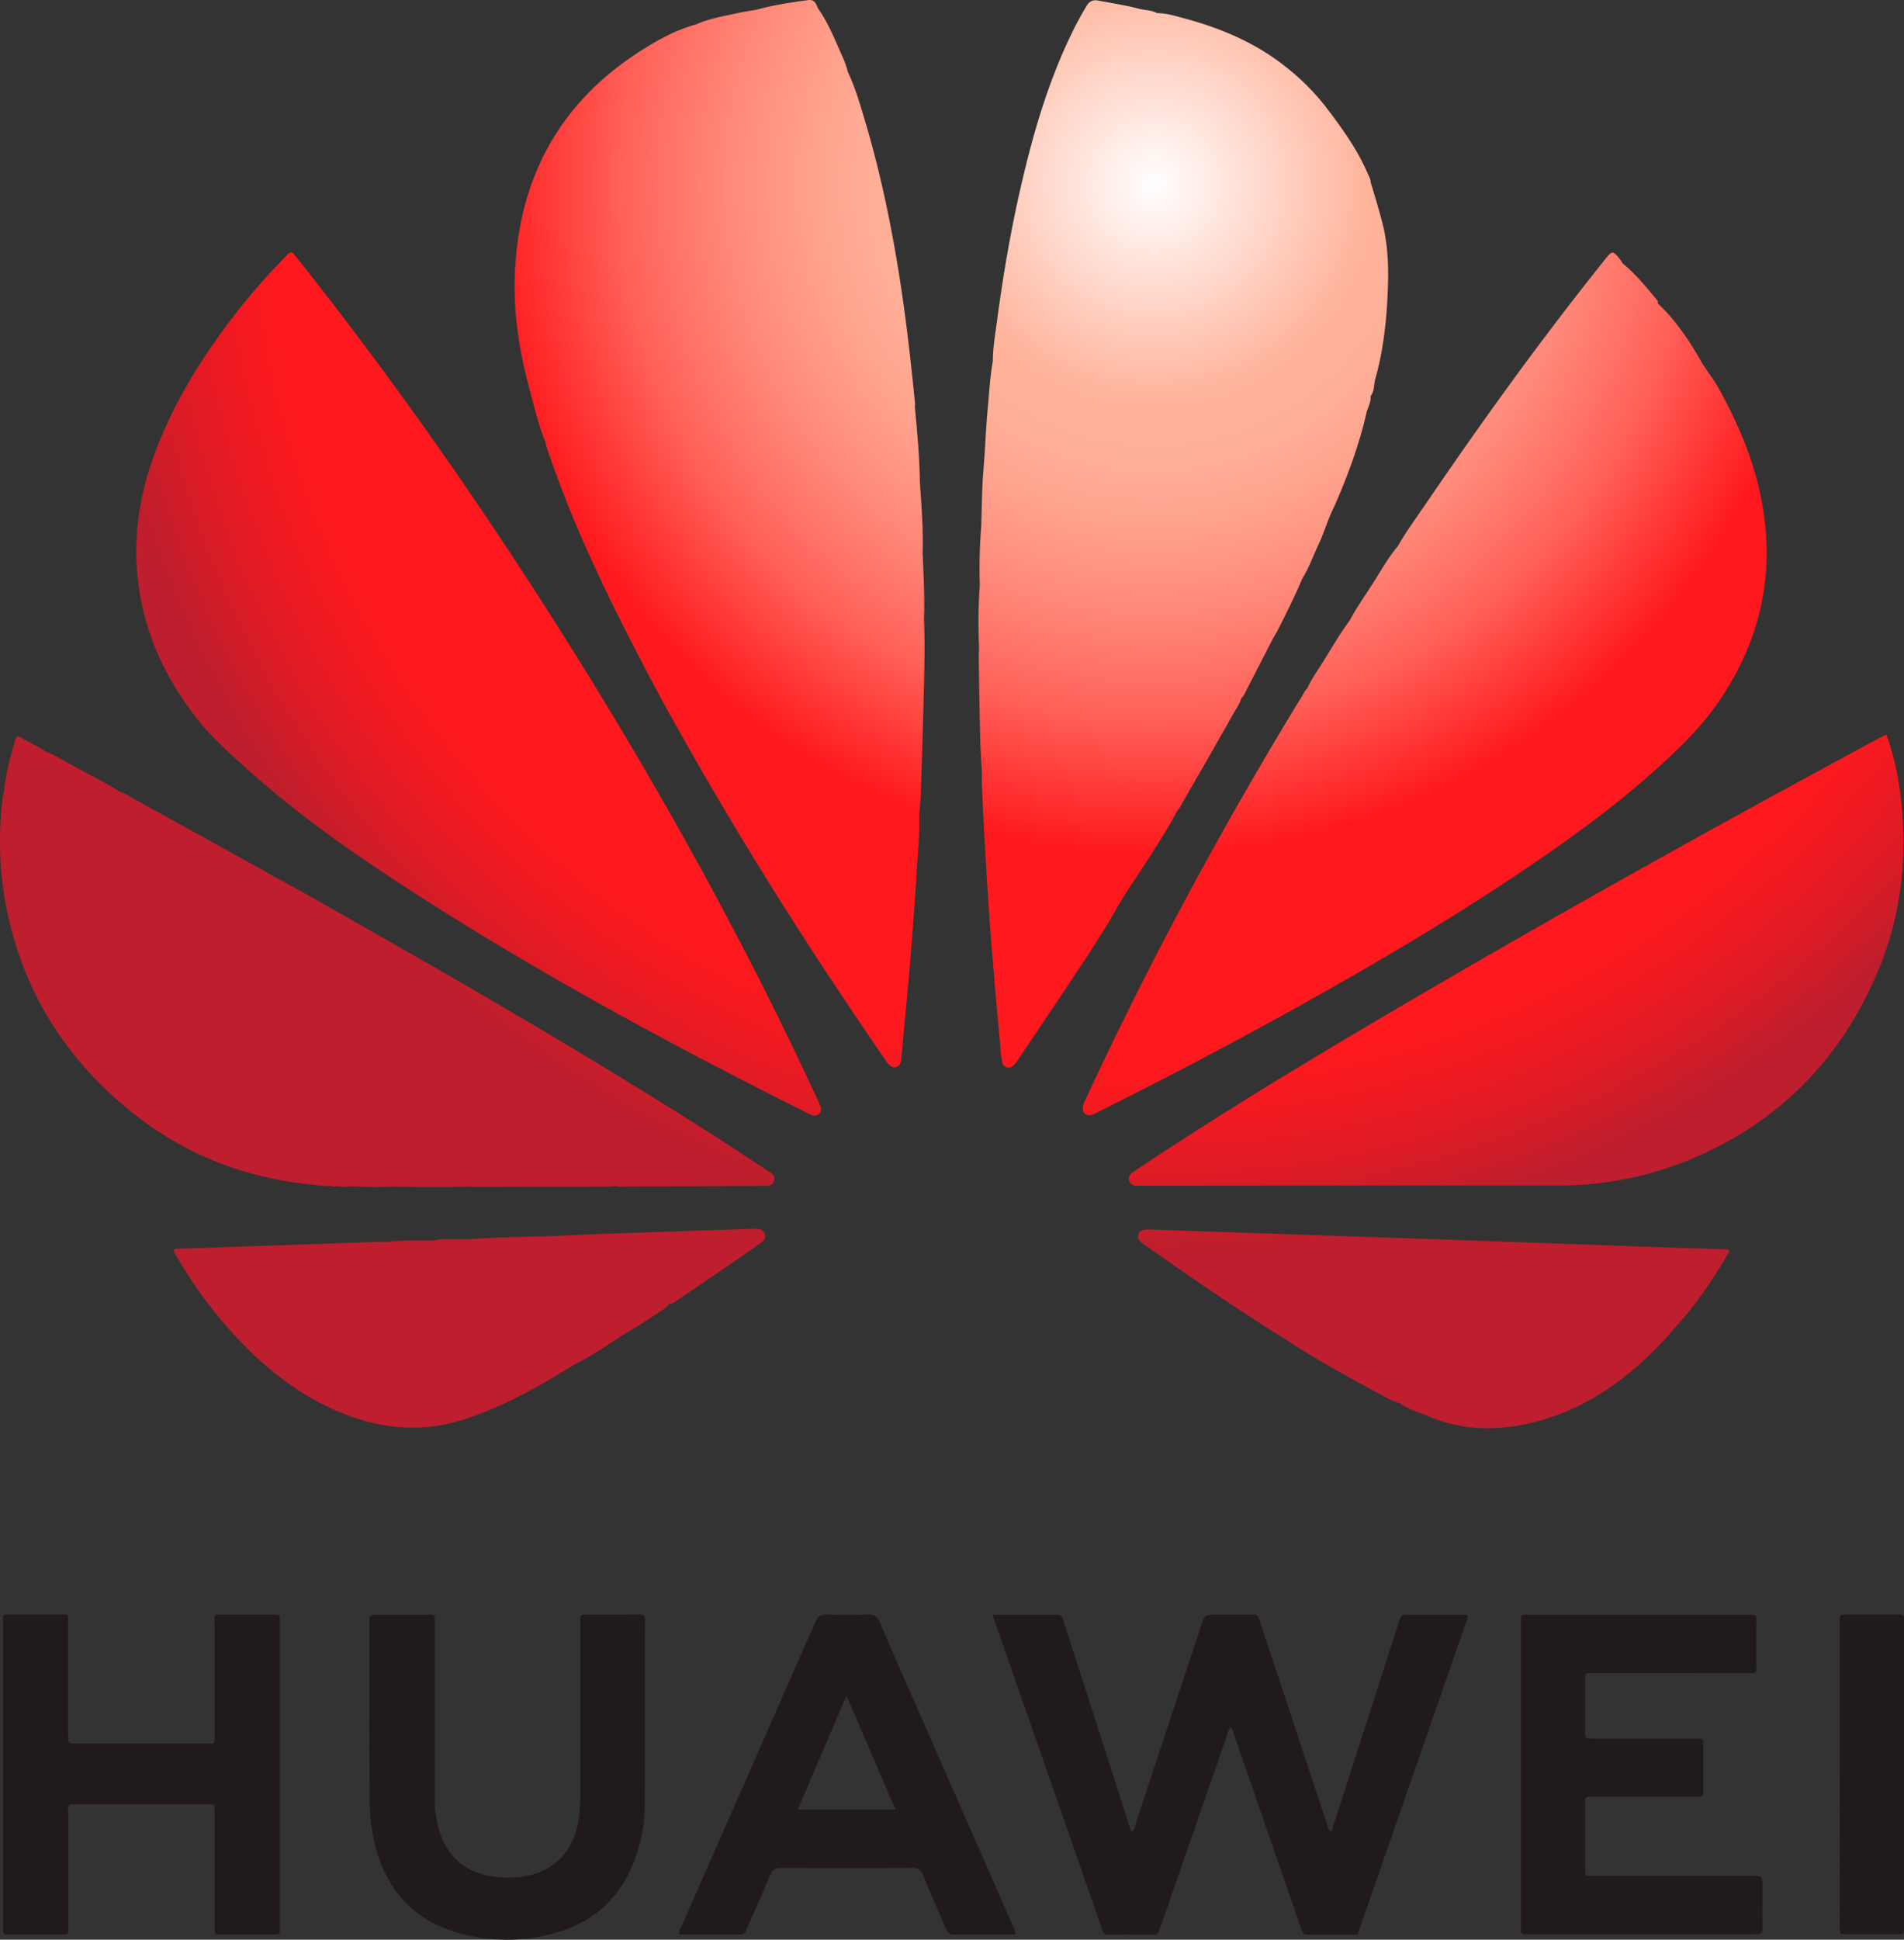 <svg id="Layer_1" data-name="Layer 1" xmlns="http://www.w3.org/2000/svg" xmlns:xlink="http://www.w3.org/1999/xlink" viewBox="0 0 1038.17 1057.11"><rect x="0" y="0" width="1038.17" height="1057.11" fill="#333333" stroke="none"/><defs><style>.cls-1{fill:#211a1c;}.cls-2{fill:url(#radial-gradient);}</style><radialGradient id="radial-gradient" cx="650" cy="112.06" r="581.13" gradientUnits="userSpaceOnUse"><stop offset="0" stop-color="#fff"/><stop offset="0.2" stop-color="#ffb49c"/><stop offset="0.26" stop-color="#ffaf98"/><stop offset="0.33" stop-color="#ff9f8b"/><stop offset="0.41" stop-color="#ff8576"/><stop offset="0.5" stop-color="#ff6158"/><stop offset="0.58" stop-color="#f33"/><stop offset="0.63" stop-color="#ff181d"/><stop offset="0.8" stop-color="#ff181d"/><stop offset="0.82" stop-color="#ff181d"/><stop offset="0.86" stop-color="#f6191f"/><stop offset="0.93" stop-color="#de1b25"/><stop offset="1" stop-color="#be1e2d"/></radialGradient></defs><path class="cls-1" d="M562.17,891.4c12.11,0,23.64.07,35.17,0,2.61,0,2.89,1.62,3.46,3.39q6.8,21.21,13.65,42.4,11.1,34.54,22.18,69.09c.36,1.11.78,2.2,1.19,3.33,1.72-.49,1.57-2,1.95-3.15q18-54.4,36-108.83c2.06-6.24,2-6.25,8.87-6.25h17.56c4.46,0,4.48,0,5.85,4.14q9.46,28.5,18.9,57c5.82,17.58,11.59,35.17,17.46,52.74.51,1.5.44,3.39,2.4,4.55,3.09-9.56,6.18-19,9.23-28.5q13.72-42.64,27.43-85.29c1.47-4.56,1.48-4.56,6.11-4.57,9.2,0,18.4,0,27.6,0,1.3,0,2.65-.32,3.92.37.35,1.77-.63,3.24-1.16,4.77q-28.54,82.28-57.19,164.51c-1.88,5.39-.5,4.72-6.48,4.75-6.86,0-13.71,0-20.57,0-4.18,0-4.2,0-5.55-3.93q-10.64-30.75-21.26-61.49c-5.45-15.76-10.92-31.52-16.46-47.48-2.1,1-2,3-2.58,4.56q-18,51.75-35.94,103.54a21.69,21.69,0,0,0-1,2.84c-.33,1.7-1.41,2-2.91,2-8.19,0-16.39-.17-24.58.06-3,.08-3.14-1.87-3.77-3.67q-7.35-21-14.66-42.06-21.68-62.13-43.38-124.27C563.15,894.67,562.79,893.4,562.17,891.4Z" transform="translate(-20.92 -11.45)"/><path class="cls-1" d="M58.76,994.85c-1,2.06-.58,3.92-.59,5.73q0,30.09,0,60.18c0,5.32.52,5-4.73,5H27.32c-5,0-4.78.56-4.77-5,0-4,0-8,0-12q0-76,0-152c0-6.2-.52-5.43,5.25-5.45q12.56,0,25.1,0c6,0,5.22-.64,5.23,5.46q0,29.33,0,58.67a25.18,25.18,0,0,1,0,3c-.27,2.31.45,3.33,3,3.18,3.5-.2,7,0,10.54,0h61.74c5,0,4.49.44,4.49-4.63q0-30.6,0-61.19c0-4.72-.12-4.47,4.27-4.46q13.56,0,27.11,0c4.59,0,4.25,0,4.25,4.5q0,14.79,0,29.58,0,67.46,0,134.91c0,6,.64,5.42-5.29,5.44q-12.55,0-25.1,0c-5.53,0-5.22.66-5.22-5V1000c0-5.94.25-5.18-5-5.18q-26.36,0-52.71,0Z" transform="translate(-20.92 -11.45)"/><path class="cls-1" d="M850.23,978.35V898.14c0-.84,0-1.67,0-2.51,0-4.74,0-4.23,4.46-4.23H970.1c2,0,4,.08,6,0s2.59.83,2.58,2.7q-.08,13.27,0,26.57c0,1.9-.68,2.77-2.63,2.64-1.16-.08-2.34,0-3.51,0H890.77c-1.17,0-2.34,0-3.51,0-1.56-.07-2,.75-2,2.16q0,15.54,0,31.08c0,1.66.52,2.47,2.29,2.39,2-.08,4,0,6,0q25.84,0,51.69,0c4.35,0,4.38.05,4.4,4.35q0,11.78,0,23.56c0,3.75,0,3.81-3.83,3.81q-27.6,0-55.2,0c-1.17,0-2.34,0-3.51,0a1.59,1.59,0,0,0-1.82,1.8c0,.67,0,1.34,0,2q0,17.79,0,35.59c0,3.92-.2,3.69,3.91,3.69H975.5c6.46,0,6.47,0,6.47,6.7,0,7.36-.08,14.71,0,22.06,0,2.4-.74,3.32-3.17,3.15s-4.68,0-7,0H856.41c-1.17,0-2.34-.08-3.51,0-1.9.14-2.81-.59-2.68-2.56.08-1.16,0-2.34,0-3.51Z" transform="translate(-20.92 -11.45)"/><path class="cls-1" d="M222.34,948.76V898.14c0-.67,0-1.34,0-2,0-4.69,0-4.69,4.52-4.73h1.51c7.86,0,15.72,0,23.58,0,6.75,0,6-.81,6,5.74q0,30.08,0,60.14c0,11.37,0,22.73,0,34.09a60.11,60.11,0,0,0,2.09,16.34c4.14,14.78,13.54,23.73,28.89,26.28a53.5,53.5,0,0,0,20.91-.6c14.45-3.33,24-14.16,26.51-29.88a83.28,83.28,0,0,0,1-13.47q-.06-46.62,0-93.23c0-6.12-.54-5.41,5.28-5.45,8.87,0,17.73,0,26.59-.09,2.52,0,3.47.59,3.46,3.3-.12,33.92-.06,67.83-.22,101.75a82.89,82.89,0,0,1-4.26,25.1c-7.4,22.91-22.68,37.79-46,43.87a97.11,97.11,0,0,1-50.09-.06c-25.74-6.86-40.89-24-47-49.52-2.17-9-2.66-18.16-2.68-27.36Q222.31,968.56,222.34,948.76Z" transform="translate(-20.92 -11.45)"/><path class="cls-1" d="M574.61,1065.75c-11.57,0-22.61-.09-33.64.07-2.59,0-3.42-1.19-4.27-3.22-4.1-9.68-8.48-19.24-12.4-29-1.27-3.15-2.81-4.17-6.22-4.14q-35.63.26-71.25,0c-3.53,0-4.91,1.24-6.16,4.27-4,9.71-8.38,19.28-12.58,28.92-.75,1.72-1.29,3.2-3.78,3.17-11-.14-22.05-.06-33.07-.06-.29-2,.81-3.44,1.46-4.92q36.3-82.47,72.58-165c1.49-3.4,3.14-4.77,7-4.57a205.47,205.47,0,0,0,21.06,0c3.94-.2,5.93,1,7.5,4.71,7.37,17.35,15,34.58,22.62,51.85q24.68,56.14,49.35,112.28C573.49,1061.78,574.49,1063.35,574.61,1065.75ZM482.46,935.56l-26.5,62h53.2C500.28,977,491.55,956.67,482.46,935.56Z" transform="translate(-20.92 -11.45)"/><path class="cls-1" d="M1024.05,978V897.31c0-1.17,0-2.34,0-3.51-.07-1.56.34-2.49,2.19-2.48q15.29.06,30.58,0c1.8,0,2.36.81,2.26,2.44,0,1,0,2,0,3q0,81.65,0,163.3c0,6.19.61,5.52-5.71,5.54-7.69,0-15.38,0-23.06,0-7,0-6.22.94-6.23-6Q1024,1018.78,1024.05,978Z" transform="translate(-20.92 -11.45)"/><path class="cls-2" d="M468.32,614.42a3.15,3.15,0,0,1-.56,3.7,3.48,3.48,0,0,1-4.07,1.09A19.76,19.76,0,0,1,461,618C384,579.39,308.39,538.52,236.37,491.26c-27.83-18.26-54.94-37.53-79.74-59.83-9.94-8.93-20-17.76-28.3-28.35-16-20.33-27-42.86-31.24-68.52-4.09-24.8-1.33-48.9,6.94-72.51,9.2-26.27,23.18-49.9,39.65-72.17a350.18,350.18,0,0,1,32.86-38.48c.91-.92,1.63-2.13,3-2.45,1.05.07,1.47.88,2,1.5q2.85,3.5,5.64,7c57,72.22,109,148,157.15,226.33,45,73.19,86.05,148.52,122.18,226.5C467.09,611.68,467.65,613.08,468.32,614.42Zm393-135.31C883,464.22,904,448.57,923.57,431c12.33-11.08,24.27-22.48,33.8-36.19C981.22,360.52,989.4,323,981,282c-4.25-20.81-12.57-40.05-22.76-58.58-3.11-5.67-7.34-10.57-10.47-16.2-6.33-11.14-13.6-21.57-22.94-30.45,0-.49.13-1.14-.12-1.44-5.94-7.14-11.76-14.39-19-20.33-.46-.69-.86-1.42-1.37-2.06-4-5.06-4.29-5.06-8.21-.17-34.36,42.86-66.49,87.37-97.43,132.75-5.35,7.84-11,15.49-15.7,23.76-4.61,5.4-8.15,11.53-11.88,17.52-4.73,7.61-10,14.86-14.27,22.78-5.43,7.34-10,15.27-14.79,23-2.9,4.63-6.13,9.07-8.37,14.09-1.32,1.1-1.94,2.69-2.8,4.1q-30.74,50.22-58.81,102-31.43,57.91-59.17,117.67a16.45,16.45,0,0,0-1.55,4.19c-.54,3.43,2,5.47,5.21,4.3a38.78,38.78,0,0,0,4.06-1.95q52.68-26.26,104.19-54.75C771.47,536.35,817.38,509.34,861.33,479.11ZM1057,443.34a154.79,154.79,0,0,0-7.49-31.62c-2,1-3.48,1.73-4.93,2.51C952.11,464.08,860.36,515.18,769.9,568.58c-43.44,25.65-86.51,51.89-128.53,79.84a38,38,0,0,0-3.65,2.63,3.74,3.74,0,0,0,2.38,6.56c1.17,0,2.34,0,3.51,0,75.43,0,150.85-.22,226.28-.08a187.45,187.45,0,0,0,74.17-14.81c47.7-20.24,81.24-55,101.07-102.57C1058.05,509.19,1061.29,476.61,1057,443.34Zm-617.74,206c-9.49-6.23-18.93-12.54-28.5-18.65-65.86-42-133.4-81.25-201.39-119.74-13.49-7.63-26.87-15.48-40.64-22.62-1.43-.86-2.83-1.76-4.28-2.57Q129,466.14,93.49,446.55c-2.32-1.28-4.53-2.79-7.11-3.57h0c-8.14-5.14-16.79-9.38-25.23-14-5.23-2.86-10.32-6-15.87-8.25-4-2.92-8.67-4.78-12.94-7.29-1.38-.81-2.47-1-3,.88-2.58,9.08-5.28,18.13-6.06,27.6-.29,1.3-.7,2.59-.86,3.91a190.55,190.55,0,0,0,2.16,61.3c9.29,45.74,33,82.64,69.48,111.46,29,22.87,62.1,35.32,98.77,38.66a36.3,36.3,0,0,0,8.2.44,3.81,3.81,0,0,0,3.39.11,20.77,20.77,0,0,0,7.74.16l.25.22.26-.21a210.76,210.76,0,0,0,23.31.15c13.73.4,27.45.43,41.18,0,.82.08,1.65.23,2.47.23q36.67-.09,73.36-.21a31.07,31.07,0,0,0,3.45-.37c1.61.64,3.3.37,5,.36q37.61-.18,75.21-.42c2.47,0,5.34.53,6.32-2.65S441.34,650.69,439.25,649.32ZM524,312.55c.34-12.73-.61-25.4-1.51-38.07-.19-13.77-1.44-27.46-2.74-41.15a12.07,12.07,0,0,0,.1-2c-2.11-21.08-4.42-42.14-7.59-63.1-4.59-30.4-10.66-60.46-19.41-89.94-2.8-9.41-5.47-18.89-9.72-27.8-.86-4.08-2.7-7.8-4.36-11.56-3.4-7.69-6.61-15.5-11.5-22.43-1.31-2.34-1.8-5.54-5.72-5-9.34,1.28-18.66,2.63-27.77,5.17-3.7.66-7.42,1.21-11.09,2-7.44,1.64-15,2.84-22,6a92,92,0,0,0-18.42,7.43c-52.16,28.21-79.06,72.07-80.71,131.22-.57,20.64,2.84,40.89,8.25,60.81,2.57,9.47,4.73,19.06,8.5,28.17a19.5,19.5,0,0,0,.48,2.44,652.17,652.17,0,0,0,25.05,62.74c8.19,18,17.08,35.62,26.17,53.16,10.2,19.68,21,39.05,32.05,58.26q17.87,31,36.73,61.34c20.58,33.24,42.17,65.83,64.31,98.05a20.63,20.63,0,0,0,3.1,3.89,3.51,3.51,0,0,0,5.72-1.48,12.63,12.63,0,0,0,.56-3.44c1.56-17,3.23-33.91,4.63-50.88,1.38-16.65,2.65-33.3,3.62-50,.59-10.16,1.71-20.31,1.39-30.51.31-4.32.78-8.62.92-12.94.62-19.3,1.23-38.6,1.68-57.91.29-12.14.55-24.29,0-36.44C525.23,336.62,524.42,324.59,524,312.55Zm105.19,195c-5.58,9.91-11.79,19.37-18,28.84-11.43,17.49-23.2,34.74-34.85,52.09a20.79,20.79,0,0,1-2.71,3.58c-2.32,2.2-5.41,1.38-6.24-1.73a38.49,38.49,0,0,1-.87-6.45c-2.35-26.12-4.75-52.24-6.51-78.41-1.5-22.35-2.79-44.7-3.74-67.07-.08-1.83,0-3.67.05-5.5-.32-6.3-.79-12.59-.94-18.89-.36-14.77-.57-29.54-.81-44.31,0-1.65.13-3.31.21-5a276.16,276.16,0,0,1,.39-34.16,283.63,283.63,0,0,1,.77-32.07c.22-7.59.36-15.18.68-22.76.21-4.78.68-9.56,1-14.34h0c.66-9.62,1.09-19.27,2-28.86.79-8.11,1.19-16.27,2.66-24.31,0-7.36,1.31-14.59,2.27-21.84,3-22.61,6.77-45.12,11.7-67.4,7-31.48,15.64-62.4,30.06-91.43,2.16-4.33,4.49-8.56,7-12.74,1.6-2.73,3.56-3.61,6.57-3,7.33,1.4,14.72,2.48,22,4.41,3.27.88,6.82.67,9.9,2.4,5.34,0,10.39,1.68,15.43,3C687,27,705.7,34.89,721.89,47.81A126.13,126.13,0,0,1,744.06,70c8.56,11.28,16.81,22.63,22.46,35.68.73,1.68,1.74,3.25,1.77,5.16,2.13,7,4.25,14,6.14,21.14,3.67,13.76,3.75,27.57,3,41.57a225.94,225.94,0,0,1-3.33,30.29c-.9,4.81-2,9.59-3.34,14.3-.86,3.06-.33,6.51-2.52,9.19.36,3.26-1.5,6-2.2,9C762,254,755.69,271,748.4,287.56c-3.35,6.55-5.29,13.69-8.4,20.33-3,6.3-5.27,12.91-9,18.87-4,9.57-8.69,18.86-13.37,28.13-.73,1.46-1.64,2.84-2.47,4.25a3.18,3.18,0,0,0-.93-1,3.18,3.18,0,0,1,.93,1c-4.82,9.38-9.61,18.77-14.49,28.12-.83,1.59-1.4,3.39-2.85,4.62-.91,3.07-2.77,5.68-4.32,8.41q-13.95,24.6-28.08,49.08c-.73,1.28-1.27,2.73-2.51,3.68-3.74,7.48-8.29,14.48-12.72,21.55C643.32,485.65,635.57,496.22,629.18,507.55Zm-69.83-246a6,6,0,0,1,1.45.67A6,6,0,0,0,559.35,261.55ZM917.68,690.91h0c-4.51-.18-9-.38-13.53-.54q-52.9-1.87-105.81-3.74-33.86-1.18-67.7-2.29-41.13-1.4-82.25-2.79a15.16,15.16,0,0,0-4,.16,3.62,3.62,0,0,0-2.09,5.89,9.63,9.63,0,0,0,2.27,1.93c25.65,18.14,51.57,35.88,78.27,52.45,15.36,10.17,31.48,19,47.68,27.75,4.39,2.36,8.7,4.93,13.49,6.48,5,3.32,10.78,5.08,16.29,7.35,17.27,7.13,35.07,7.83,53.14,3.89,34.06-7.43,59.72-27.74,81.77-53.51,11.12-12.26,20.2-26,28.52-40.22.13-.21-.09-.61-.23-1.34ZM433,681.05c-.5,0-1,0-1.5.05q-41.33,1.41-82.65,2.83c-8.18.29-16.35.71-24.52,1.07-15.39.59-30.81.48-46.18,1.75l-4,.06-3,0-2,.07h0c-4.14-.12-8.28-.29-12.36.64-8.85,0-17.71-.23-26.52.88a9.42,9.42,0,0,0-1.48-.21Q173.87,690.08,119,692c-1.08,0-2.35-.4-3.22.72a2.82,2.82,0,0,0,.08,1c.36.75.8,1.46,1.22,2.18a244.81,244.81,0,0,0,32,43.54c15.35,16.56,32.63,30.59,53.38,40,22.54,10.2,45.92,13.41,69.79,6.1,22.28-6.84,42.43-18.45,62.2-30.62,7.61-3.76,14.68-8.43,21.76-13a81.54,81.54,0,0,1,7.15-4.63h0c6.95-3.82,13.39-8.46,20.05-12.73a13.29,13.29,0,0,0,2.29-2.53c2.07.26,3.39-1.2,4.87-2.2q16.38-11.09,32.69-22.27c4.14-2.83,8.19-5.77,12.3-8.63,1.77-1.23,3.09-2.67,2.34-5S435.06,681.17,433,681.05Z" transform="translate(-20.92 -11.45)"/></svg>